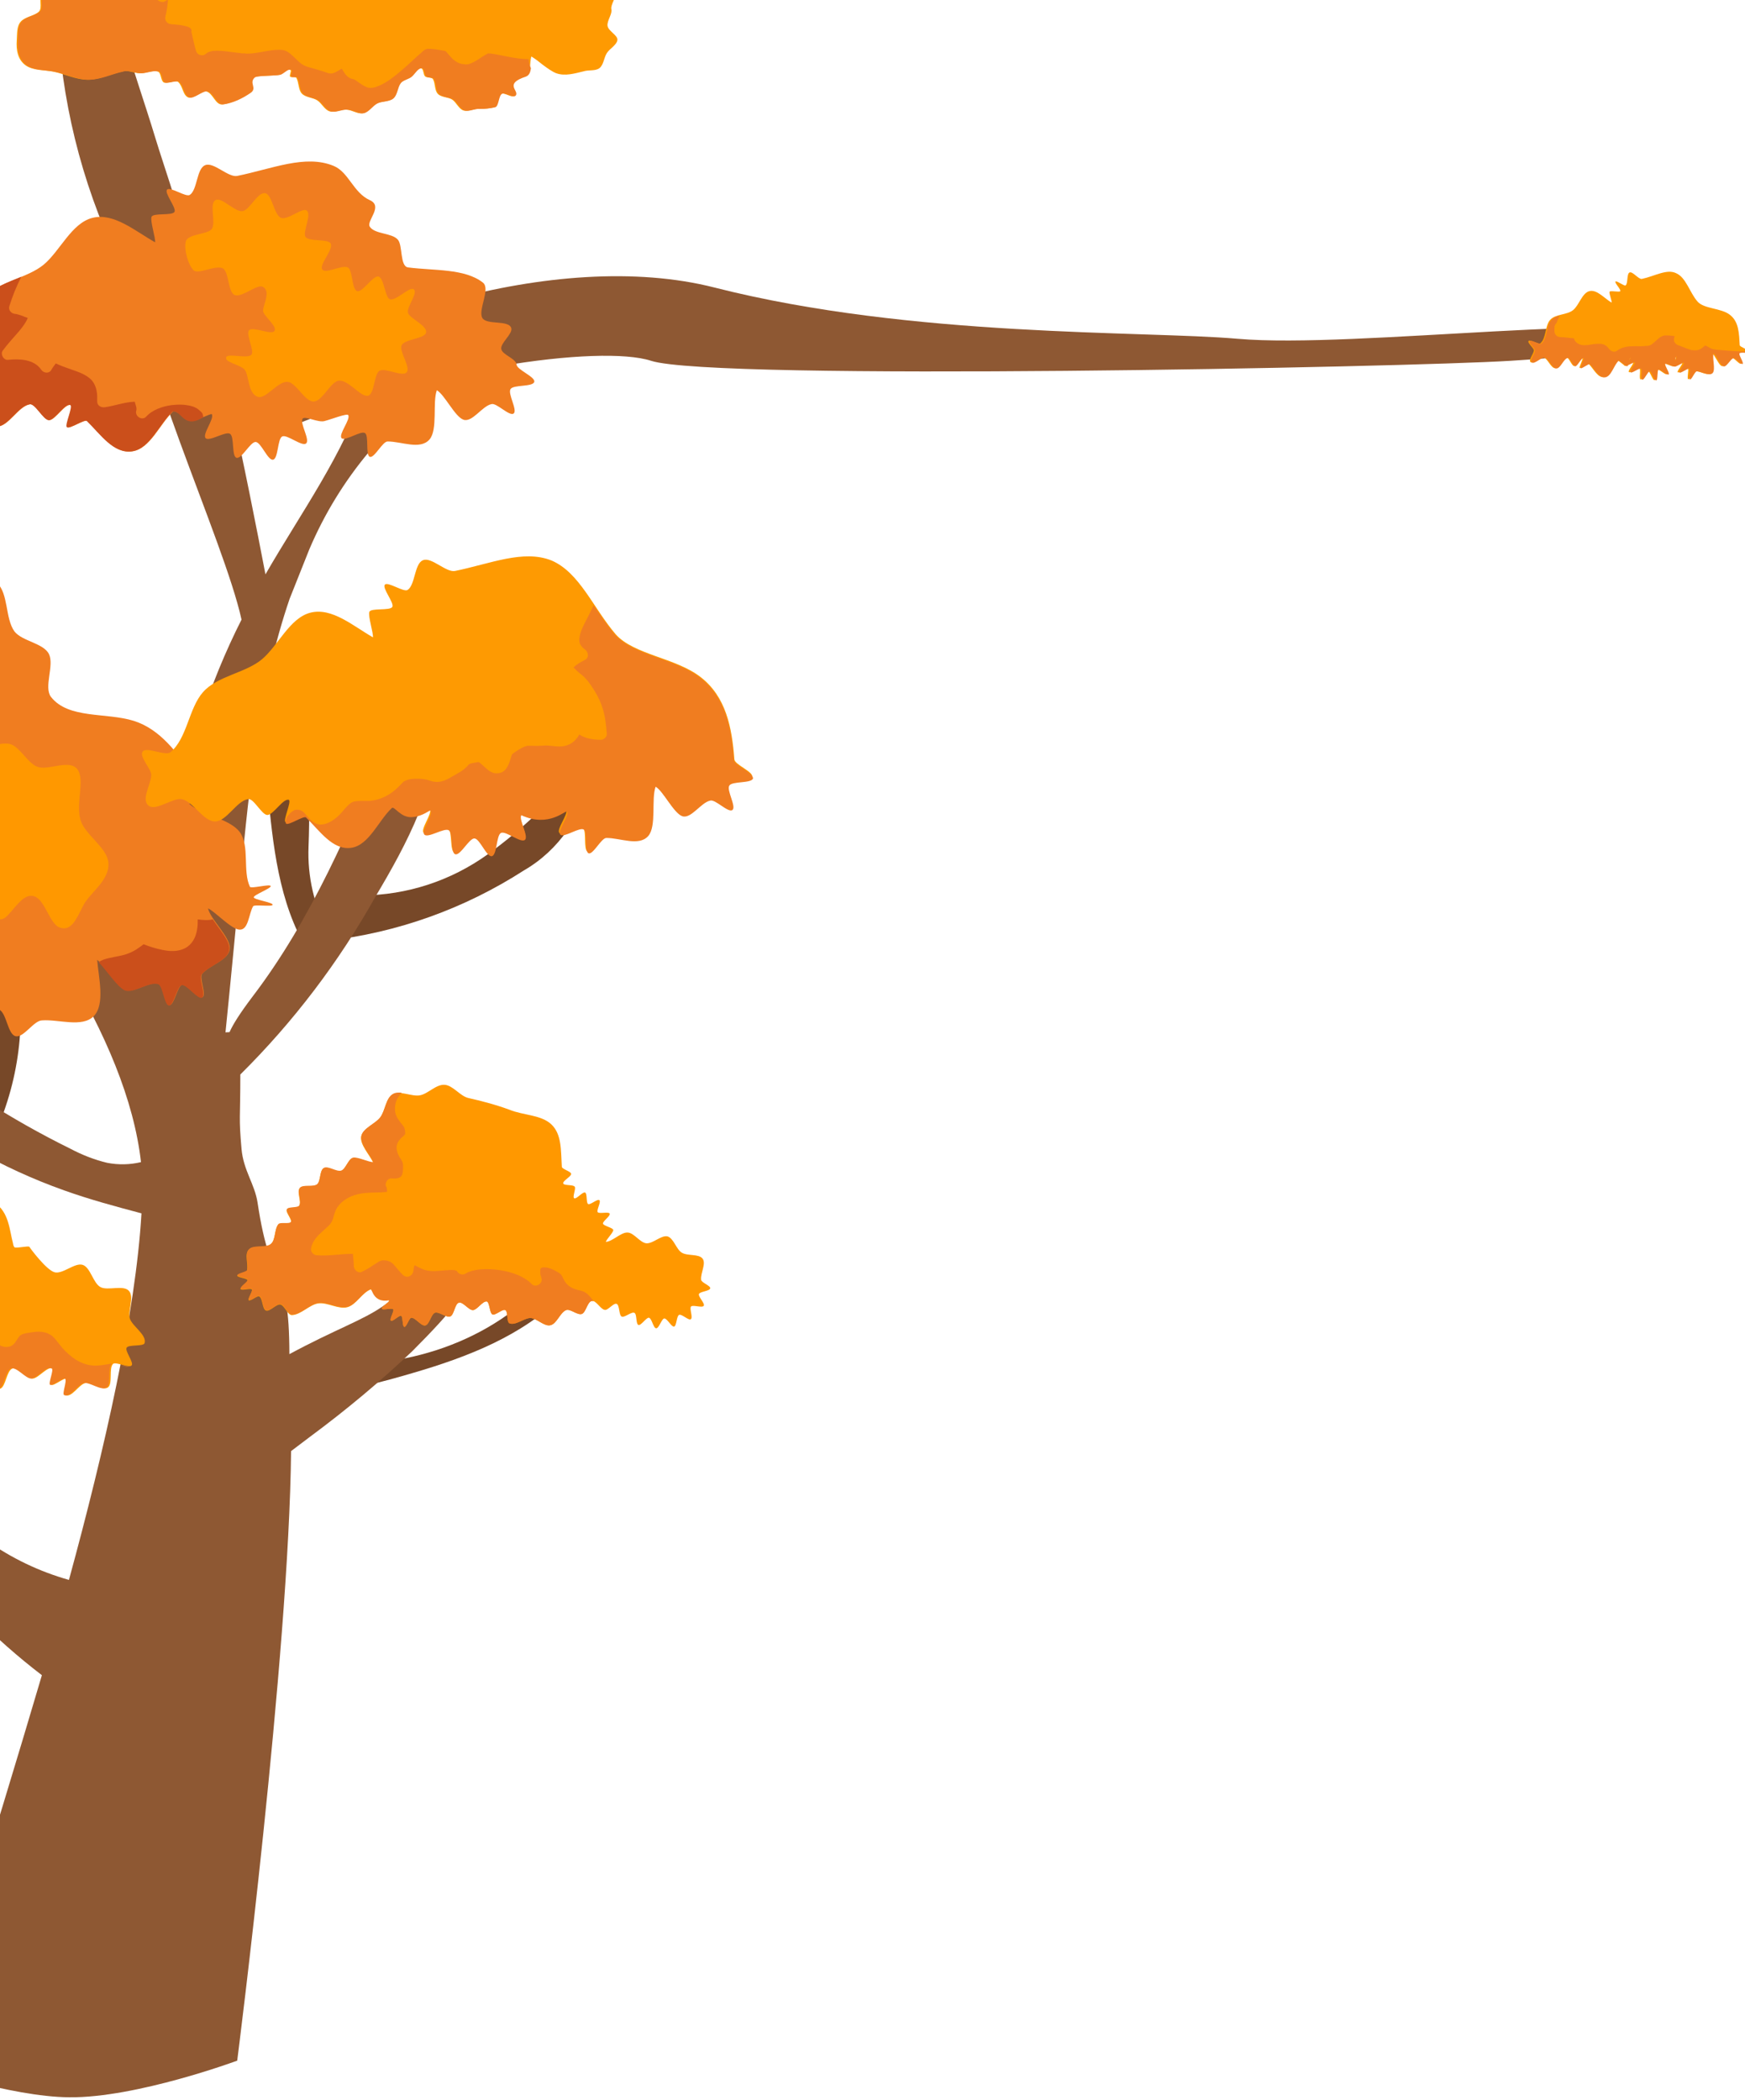 <?xml version="1.0" encoding="utf-8"?>
<!-- Generator: Adobe Illustrator 28.0.0, SVG Export Plug-In . SVG Version: 6.00 Build 0)  -->
<svg version="1.1" xmlns="http://www.w3.org/2000/svg" xmlns:xlink="http://www.w3.org/1999/xlink" x="0px" y="0px"
	 viewBox="0 0 729 877" style="enable-background:new 0 0 729 877;" xml:space="preserve">
<style type="text/css">
	.st0{fill:#774828;}
	.st1{fill:#8E5833;}
	.st2{fill:#F07D20;}
	.st3{fill:#FE9A02;}
	.st4{fill:#FF9800;}
	.st5{fill:#CB4F1B;}
</style>
<g id="Шар_1">
	<path class="st0" d="M128.5,397c-12.1-19.9-14.5-44.1-16.7-67.3c-1.5-9.3-1.1-18.9,1.2-28.1c0.2-1.2,0.8-2.3,1.7-3.1
		c0.9-0.8,2-1.4,3.2-1.6l11.7-3.3c-4.2,6.6-2.3,15.1-1.3,22.8c0.9,12.4,1.1,24.8,0.6,37.2c-0.5,12.5,2.3,24.8,8.3,35.8
		c-4.4,2.9-8.1,6.7-10.8,11.2c-2.7,4.5-4.4,9.6-4.9,14.8"/>
	<path class="st0" d="M151.1,374c18.9-0.1,37.3-6.1,52.7-17.2c15.2-11,28.7-24.1,40.4-38.7c-0.2,10-2.6,19.7-7.1,28.6
		c-4.8,6.9-11,12.7-18.3,16.9c-24.7,15.9-52.8,26-82,29.3"/>
	<path class="st0" d="M145.8,569.7c35.7,0,72.5-16.5,90.8-46.7c1.7,0.9,3,2.3,3.7,4c0.8,1.7,0.9,3.6,0.4,5.4
		c-1.1,3.6-3.3,6.7-6.1,9.1c-16.6,16.5-39.3,25.3-61.9,31.9c-13.1,3.9-26.3,7.1-39.7,9.6"/>
	<path class="st0" d="M-15.5,466.4c9-26.3,10.2-54.5,3.7-81.5c4.5,2,10.7-1.1,14.1,2.5c0.9,1.2,1.6,2.5,1.9,4
		c7,24.9,5.7,51.3-3.5,75.4c-1.4,3-2.3,6.2-2.6,9.5c0.5-0.9,0.9-1.8,1.5-2.6"/>
	<path class="st1" d="M78.1,101.5c-5.1-20.2-9-30.1-13.3-44.2c-4.3-14.2-9.4-28.5-13.4-43c16.1-3.5,31.8-8.6,46.9-15.1
		c11.2-4.6,21.6-10.8,31-18.3c9.6-8.7,18.2-18.6,25.5-29.3c12.6-15.7,23.3-32.8,31.9-50.9c1.9-3.7,2.8-7.8,2.8-12
		c-0.7-8.7-8.8-14.8-16.2-19.5c0.4,3.1-0.1,6.3-1.3,9.3c-6.2,20.3-15.1,39.6-26.4,57.6c-11.4,17.9-27,32.8-45.5,43.3
		C83.3-12.6,65.4-7.1,46.9-4.5c0-0.9-0.4-1.9-0.5-2.8c-5.9-33.9-0.6-68.5,4.9-102.5L34.5-78.6c-10,33.8-13,69.2-9,104.2
		c4,35,15.1,68.8,32.4,99.4C63.8,112.5,65.9,108,78.1,101.5z"/>
	<path class="st1" d="M105.4,416.4c24.8-32.5,40.8-70.6,56.6-108.2l21.3-6c-0.4,26-13.2,50.1-26.5,72.4
		c-15.2,27.2-34.2,52.2-56.4,74.2c0,19.3-0.7,17.3,0.5,31.1c0.8,9,5.5,14.6,6.7,22.4c5.8,38.8,13.2,24.1,13.3,63.3
		c38.2-20.6,44.8-14.7,62.5-53.5l26.8-34.4c-6.3,47.1-4.4,53.1-38,86.7c-13.3,12.6-27.4,24.4-42.8,35.8l-7.8,5.9
		c-0.8,84.9-22.5,254.6-22.5,254.6S57,876.3,28.9,876c-24.5-0.2-61.4-12.8-61.4-12.8s29.9-95.3,50-163.5
		c-20-15.3-37.7-33.3-52.7-53.6c-2.3-3.2-4.6-6.5-6.7-9.8c-7.7,1.9-15.8,1.1-23-2.1c-8.2-3.8-15.5-9.3-21.3-16.3
		c-15.1-17.2-23.8-39-24.6-61.8l1.4-13.1c1.8,13,5.2,25.8,10.3,37.9c7.4,17.6,19.7,35.2,38.1,41c3.6,1.2,7.3,1.6,11.1,1.1
		c-11.1-19.8-18.7-41.5-22.4-63.9l4.2-22.4c-0.1,17.5,6.7,34.4,13.6,50.5c3.9,10.2,9,19.8,15.3,28.7c9.5,10.9,20.8,20.2,33.4,27.4
		c10.5,7.5,22.2,13.1,34.6,16.6c14.9-54.5,27.9-111.7,30.3-153.1c-10.9-2.9-21.7-5.8-32.3-9.6c-26.2-9.3-50.5-23.2-71.7-41
		c-11.9-9.6-22.1-21.3-29.8-34.5c-3.9-6.9-10-28.4,3-15.1c9.8,9.9,20,19.3,30.8,28.1c21.7,17.6,45.3,32.8,70.3,45.1
		c4.9,2.6,10,4.6,15.4,5.9c4.7,0.9,9.5,0.8,14.1-0.3C47.2,382.1-107.1,241.2-211,149.6c-109.4-96.4-57.3-226.7-57.3-226.7h11.7
		c-3.3,86.2,7.1,134.2,26.3,168.3c24.3-13.4,45-32.6,60.2-55.8c19.6-30.1,29-65.6,37.8-100.5c3.4,0.4,7.4,1.2,8.6,4.4
		c0.4,1.5,0.4,3.1,0,4.6c-5.3,35.7-18.6,69.8-38.8,99.7c9.4-0.3,18.8-1.9,27.8-4.9c26.2-8.1,50.4-21.4,71.4-39.1
		c20.9-17.7,38.1-39.4,50.6-63.8c-11,51.9-53.1,94-102.7,112.8c-11.7,4.3-23.4,7.5-35.2,10.7c-8.5,2.9-17.5,4.1-26.5,3.6
		c-13.1,15.9-28.1,30-44.8,42.1c17.4,24.5,39.9,42.4,65.1,66.6C-103,223,12.9,330.6,70.4,412.7c-0.7-22.6,0.3-45.2,3-67.6
		c4.5-30.1,13.8-59.2,27.5-86.3C93.6,225.4,54.7,144.1,55.6,110l22.5-9c11.5,30.5,25.4,100.3,32.8,138.9
		c14.8-25.7,32.7-50.2,42-78.4l37.3-4.6c-27.2,17.6-48.4,42.9-61,72.6l-8.2,20.6c-12.8,37.5-16.7,77.2-20.5,116.5
		c-2.1,21.5-4.1,43.1-6.3,64.6c0.6,0,1.2-0.1,1.7-0.1C97.2,428.1,100.1,423.4,105.4,416.4z"/>
	<path class="st2" d="M-22.3,237.9c-9.7-5.5-19.6-15.8-30.7-15.2c-11.5,0.6-21.1,12.8-28.8,21.4c-6.8-4.9-14.2-16.3-22.1-18.6
		c-7.9-2.3-17.1,4.5-25.5,4.9c-8.2,0.8-19-3.4-25.6,1.5c-6.8,5-6.8,17.8-8.9,25.9c-3-3.1-7.4-12.1-11.1-14c-3.8-2-10.2,4.1-14.4,3.4
		c-2.2-0.1-4.7-7.8-6.8-7.3c-2.1,0.4-1.7,8.7-3.7,9.6c-2,0.9-8-4.7-9.7-3.4c-1.7,1.3,2.3,8.5,1,10.2c-2.8,3.4-11.8,2.8-13.8,6.6
		c-2,3.9,3.9,10.8,2.8,15c-0.3,1.2-8.1-0.4-8.7,0.7c-0.5,1.1,5.1,6.8,4.4,7.7c-1.7,1.2-7.4-4.6-9.4-4c-2,0.6-2.5,8.7-4.6,8.6
		c-5.6,0.8-13.3-4.8-18-2c-4.8,2.8-3.9,12.4-7.5,16.8c-3.5,4.4-13.1,5.7-14.7,11c-1.6,5.3,4.6,14.7,5.1,20.3
		c-9.6,4.9-24.8,5.7-32.5,13.3c-7.8,7.8-7.3,20.8-10.4,31.4c-0.5,2.3-8.7,2.2-9.5,4.4c-0.8,2.2,5.3,7.9,4.2,10
		c-1.6,2.2-10-0.8-11.9,1.2c-2,2.1,3,7.9,2.4,10.6c-1,4.7-4.6,11-0.6,13.8c3.6,2.5,11.2-3.1,15.4-2.3c13.4,2.3,26.9,10.4,40.1,8.5
		c13.3-1.9,24.3-13.5,36.6-19.4c-0.9,1.7-4.1,6.6-4.4,8.5c-0.3,1.9,7.6,3.8,7.9,5.7c0.3,1.9-6.4,6.4-5.4,8.1c1,1.7,8.2-2,9.7-0.7
		c3,2.4,2.7,11.2,6.4,12.4c3.6,1.2,8.7-6.1,12.5-6.2c4.6,0,10,7.4,14.5,6.5c4.5-0.9,6.5-9.9,10.7-11.7c4.2-1.8,12.1,3,15.8,0.4
		c3.8-2.6,2.1-11.6,5.3-14.9c6.3,12.7,15.2,2,15.6,2.9c1.9,3.4-2.1,11.3,0.7,13.9c2.8,2.7,10.5-1.6,14,0.1c3.5,1.7,5,10.4,8.8,10.9
		c3.8,0.5,7.5-7.4,11.4-8.1c7.7-1.5,17.9,2.8,24.4-1.5c6.5-4.2,8-16.5,12.5-23c0.9,3.4,1,12.4,2.9,15.3c2,2.9,10.1,0,12.9,2.1
		c2.9,2.1,2.6,10.7,5.9,11.7c3.4,1,7.7-6.5,11.3-6.7c3.5-0.2,8.8,6.6,12,5.2c3.2-1.4,1.8-9.9,4.4-12.4c2.6-2.4,11-0.6,12.6-3.8
		c1.6-3.1,2.5-1.1,3.4-1c2.6,2.3,10-2.1,13.1-0.5c3.1,1.6,3.5,10.3,6.8,11.1c3.4,0.8,7.6-6.6,11.1-6.6c6.9-0.5,16.6,3.1,21.5-1.7
		c5-5,2-16.5,1.5-23.6c3.1,2.6,7.9,10.4,11.4,12.4c3.5,2,10.4-3.7,14.3-2.4c1.9,0.6,2.5,8.8,4.5,8.9c2,0.1,3.3-8,5.3-8.5
		c2-0.5,6.8,6.2,8.5,5.2c1.8-1-1.6-8.4-0.1-9.8c3.2-3.8,11.4-5.7,11.5-10.7c0.1-4.7-8.1-12-9.1-16.6c3,1.4,9.7,8.7,13.1,8.9
		c3.8,0.3,3.9-6.5,5.7-9.7c0.3-1,8.1,0.3,8.2-0.7c0.1-1-7.8-2.1-7.9-3.1c-0.1-1,7.4-3.8,7.1-4.7c-0.3-1-8.2,1.2-8.7,0.3
		c-3.1-6.6,0-17-4.2-22.8c-4.3-5.8-15.9-7-21.2-11.9c2.7,0,11.3-4.1,11.4-6.9c0-2.3-7.9-2.6-9.2-4.4c-7.2-9.8-14-19.7-25.3-23.3
		c-11.5-3.6-27.3-0.7-34.6-10c-3.1-4.1,1.4-13-0.8-17.8c-2.2-4.7-11.3-5.4-14.5-9.6c-3.9-5.5-2.4-15.8-7.3-20.3
		C-6.4,239.1-16.5,241.4-22.3,237.9z"/>
	<path class="st3" d="M190,238.5c-3.8,0.6-9.8-6-13.3-4.5c-3.6,1.4-3.2,10.3-6.4,12.4c-1.6,1.1-8.3-3.6-9.5-2.2
		c-1.3,1.4,4,7.6,3.1,9.3c-1,1.7-9,0.3-9.6,2.1c-0.6,1.8,1.7,8.7,1.5,10.6c-8.1-4.6-17.1-12.6-26.1-10.3
		c-8.7,2.2-13.5,13.8-20.3,19.5c-7,5.8-18.6,6.9-24.6,13.7c-6,6.8-6.6,19.3-13.6,25.1c-2,1.7-9.8-2.3-11.5-0.4
		c-1.9,2.1,3.7,7.4,3.5,10.1c-0.3,4.1-4.4,10.3-1,12.7c3.1,2.2,10.1-3.5,13.7-2.8c4.8,0.9,9,9.3,13.9,9.3c4.9,0,8.9-8.4,13.7-9.3
		c2.3-0.8,5.8,6.6,8.2,6.6c2.5,0,6.7-7.2,9-6.3c1.1,0.8-2.4,8.2-1.5,9.2c1,1,7.6-3.6,8.4-2.5c5.6,5.4,11.1,13.8,18.9,12.6
		c7.4-1.1,11.4-11.5,16.9-16.6c1-1,6.8,4.5,8.1,3.8c1.5-0.7,3.5-7.8,4.8-6.9c0.4,0.4-4.8,6.4-4.4,6.9c0.3,0.5,7.4-3.2,7.7-2.7
		c1.1,2-4.1,8.4-2.6,10c1.5,1.6,8.3-3,10.2-1.8c1.9,1.2,0.6,9.4,2.7,10c2.1,0.7,5.8-6.7,8-6.6c2.3,0.1,5.1,7.9,7.3,7.4
		c2.2-0.5,1.8-8.7,3.8-9.7c2-1,8.3,4.4,10,2.9c1.7-1.5-2.7-8.4-1.5-10.3c1-1.4,8.1,2.1,9.4,0.9c1.4-1.3,1.4-8.8,3.2-8.3
		c0.9,0.4-2.3,7.6-1.6,8.3c0.7,0.7,7.6-3.3,8-2.4c1,1.8-4.2,8.1-2.8,9.6c1.4,1.5,8.1-3.3,9.8-2.1c1.7,1.1,0.1,9.2,2,9.9
		c1.9,0.7,5.4-6.6,7.5-6.4c5.8,0,13.5,3.6,17.4-0.8c3.6-4.1,1.2-15.5,3.1-20.6c3.3,1.9,7.5,11,11.1,12.3c3.7,1.3,7.8-5.7,11.7-6.5
		c2.1-0.7,7.6,5.3,9.3,3.9c1.7-1.4-2.6-8.3-1.3-10.2c1.2-1.9,9.3-0.8,9.9-3c0.5-2.1-7.2-5-7.4-7.2c-1-13.4-3.5-26.2-14.1-34.4
		c-10.4-8.1-27.9-9.3-35.5-17.9c-9.4-11-15.1-25.8-26.8-30.8C218.6,229.4,204.8,235.5,190,238.5z"/>
	<path class="st3" d="M5.4,519.2c-1.4-5.1-1.6-12.9-7.6-16.8c-5-3.2-13.6-0.7-19.3-3c-6.7-2.7-11.1-10.5-15.4-11.9
		c-10.7-3.5-21.8,0.3-31.3,0.1c-10.6-0.2-21.9-3.9-31.2,0.9c-8.3,4.3-12.4,15.3-19.9,24.2c-0.5,0.8-5.7-2.3-6.4-1.6
		c-0.7,0.7,2.5,5.9,1.7,6.5c-0.8,0.6-4.4-4.2-5.3-3.7c-0.9,0.2-0.6,6.1-1.5,6.2c-0.9,0.1-1.8-5.9-2.7-6c-0.9-0.1-2.3,5.8-3.2,5.6
		c-2.3-0.1-4.9-5.9-7.2-5.6c-2.3,0.4-2.9,6.8-5.1,7.6c-2.2,0.9-7.1-3.3-9-1.9c-1.9,1.3,0.2,7.4-1.4,9.1c-1.6,1.7-7.8,0.1-9,2.1
		c-1.2,2,3.4,6.5,2.6,8.7c-0.1,0.6-6-0.6-6.2,0c-0.2,0.6,4.9,3.7,4.6,4.3c-0.3,0.5-5.2-2.7-5.7-2.3c-0.5,0.3,2,5.7,1.5,5.9
		c-0.6,0.2-2.7-5.4-3.3-5.3c-0.6,0.1-0.6,6.1-1.2,6.1c-4.9,0.2-10-5.8-15-5.8c-5,0-9.9,5.9-14.8,6c-5,0.1-10.2-5.7-15.1-5.2
		c-5,0.3-8.8,7-13.5,8.4c-4.8,1.4-11.6-2.3-16,0.1c-4.3,2.4-5,10.1-8.7,13.4c-0.6,0.5-5.4-3.1-5.9-2.5c-0.4,0.6,4.2,4.3,3.9,5
		c-0.3,0.7-6.2-0.5-6.4,0.2c-0.2,1.5,5.7,1.9,6.4,3.1c0.6,1.2-3,6-1.9,6.9c1.1,0.9,5.7-3.1,6.9-2.4c9.6,5.6,18.1,14.4,29,16
		c10.7,1.6,21.9-4.4,33-5.2c10.9-0.8,22.7,3.4,33.4,1.5c5.8-1.4,10.7-8.4,16.7-9.2c5.9-0.8,12.4,4.6,18.4,4.3c6-0.3,12-6.3,18-6
		c2.9,0.3,5.1,6.6,8,7.1c2.9,0.5,6.7-4.9,9.6-4.4c2.9,0.5,4.9,6.9,7.8,7.3c3.2,0.3,6.9-5.4,10.1-5.2c3.2,0.2,6.2,6.3,9.5,6.3
		c3.2,0,6.5-6,9.7-6.2c5.9,0.2,12,6,17.9,5.5c5.9-0.5,10.8-7.3,16.6-8.5c5.8-1.2,13.1,3,18.7,1.1c2.2-0.9,2.6-7.6,5-8.4
		c2.4-0.8,6.1,4.3,8.5,4.2c2.5-0.2,6.2-5.4,8.5-4.2c1,0.5-1.5,6.1-0.7,6.8c0.8,0.7,5.5-3.2,6.3-2.5c0.9,0.7-1.4,6.4-0.4,6.8
		c2.5,1.2,5.6-4.4,8.2-5c2.4-0.6,7.3,3.4,9.5,1.8c2.1-1.5,0.3-8,2.1-9.8c1.2-1.1,6.7,1.9,7.8,0.6c1-1.2-2.9-6-2.1-7.4
		c0.8-1.4,7-0.4,7.5-1.9c1-3.4-4.9-6.9-6.1-10.1c-1.1-3.2,2-9.2-0.5-11.8c-2.4-2.5-8.8,0.1-11.8-1.5c-3.1-1.6-4.2-8.3-7.5-9.3
		c-3.3-1-8.3,4-11.7,3.1c-3.4-0.9-10.2-10-10.5-10.6c-0.3-0.6-6.1,0.8-6.3,0.1C5.7,520.6,5.5,519.9,5.4,519.2z"/>
	<path class="st4" d="M195.6,458.6c-3.4-0.8-6.4-5.3-9.9-5.5c-3.6-0.2-6.9,3.8-10.3,4.4c-3.5,0.6-8.1-2.1-11.3-0.4
		c-3,1.6-3.2,7-5.3,9.7c-2.1,2.8-7.2,4.5-7.9,7.8c-0.7,3.4,3.5,7.7,5,11c-2.1,0-6.4-2.2-8.4-1.9c-2,0.3-3.1,4.7-5,5.4
		c-1.9,0.7-5.5-2.1-7.3-1.1c-1.8,1-1.2,5.5-2.8,6.8c-1.6,1.3-5.9,0-7.2,1.5c-1.3,1.6,0.8,5.5-0.2,7.3c-0.5,1.2-4.6,0.5-5.2,1.6
		c-0.6,1.1,2.3,4.2,1.7,5.3c-0.6,1.1-4.6,0-5.3,1c-1.7,2.1-1,6.6-3.2,8.3c-2.2,1.7-7.1,0.2-9,2.1c-2,1.9-0.2,5.9-0.8,8.7
		c-0.1,0.8-4.1,1.4-4.1,2.2c0,0.8,4.1,1.1,4.3,1.9c0.2,0.8-3.3,2.9-2.9,3.7c0.4,0.8,4.2-0.5,4.7,0.2c0.5,0.7-1.9,4-1.3,4.5
		c0.6,0.6,3.7-2.1,4.4-1.6c1.5,0.9,1.2,5.2,2.8,5.9c1.6,0.6,4.3-2.8,6-2.5c1.7,0.3,3.1,4.4,4.8,4.4c3.8-0.1,7.4-4.4,11.1-4.9
		c3.8-0.5,8.4,2.6,12.1,1.6c3.7-1,6.1-6,9.7-7.4c0.5-0.2,2.1,3.5,2.7,3.4c0.6-0.1,1.2-4.1,1.7-4c0.5,0.1-1.1,3.3-0.8,3.8
		c0.1,0.3,3.9-1,4-0.7c0.1,0.3-3.8,1.2-3.8,1.5c0,0.3,4,0.3,4,0.5c0.2,0.9-3.4,2.7-3.1,3.5c0.4,0.8,4.2-0.5,4.8,0.3
		c0.5,0.7-1.7,4.1-1,4.7c0.7,0.6,3.5-2.4,4.3-2c0.8,0.4,0.4,4.4,1.3,4.6c0.9,0.2,2-3.7,2.9-3.8c1.8-0.1,4.1,3.6,5.9,3.2
		c1.7-0.4,2.4-4.7,4-5.3c1.7-0.6,4.9,2.3,6.5,1.5c1.6-0.9,1.8-5.2,3.5-5.7c1.7-0.5,4.1,3.2,5.9,3.1c1.8-0.1,4-3.9,5.8-3.6
		c1.2,0.5,1.1,4.8,2.3,5.4c1.2,0.6,4.2-2.4,5.4-1.8c1.2,0.6,0.5,4.9,1.7,5.5c2.5,1.1,6.1-2.2,8.8-2.2c2.7,0.1,5.8,3.7,8.4,3
		c2.6-0.6,4-5.3,6.5-6.3c1.7-0.7,4.8,2.3,6.6,1.6c1.7-0.7,2.3-5.1,4.1-5.4c1.8-0.4,3.6,3.4,5.4,3.7c1.3,0.4,3.7-3,5-2.5
		c1.3,0.5,0.9,4.7,2.1,5.3c1.2,0.6,4.3-2.3,5.4-1.5c1,0.5,0.5,4.6,1.6,5c1.1,0.4,3.3-3.2,4.4-3c1.2,0.2,1.8,4.3,3,4.4
		c1.2,0.1,2.3-4,3.4-4.1c1.2-0.1,3,3.6,4.1,3.4c1.1-0.3,1-4.4,2.1-4.9c1.1-0.5,4,2.5,4.9,1.8c1-0.7-0.7-4.5,0.1-5.3
		c0.8-0.8,4.7,0.7,5.3-0.3c0.6-1-2.4-3.8-2-4.9c0.4-1.1,4.5-1.2,4.7-2.4c0.2-1.1-3.8-2.4-3.8-3.6c-0.3-2.8,2.2-6.7,0.6-8.8
		c-1.6-2.1-6.3-1-8.7-2.5c-2.3-1.4-3.4-6.1-6-6.8c-2.7-0.5-6,3.1-8.8,2.9c-2.7-0.3-5.2-4.5-7.9-4.5c-2.7-0.1-6.3,3.8-9,3.9
		c0.2-1,3.1-3.9,3.1-4.9c0-1-4-1.7-4.3-2.7c-0.2-1,3.2-3.2,2.8-4.2c-0.4-0.9-4.4,0.2-5-0.6c-0.6-0.8,1.5-4.3,0.7-5
		c-0.8-0.7-3.8,2.1-4.7,1.6c-0.9-0.4-0.3-4.5-1.3-4.8c-1-0.4-3.6,2.9-4.5,2.4c-0.9-0.5,0.8-4,0.2-4.8c-0.5-1-4.5-0.4-4.8-1.4
		c-0.3-1.1,3.4-2.9,3.3-4c-0.1-1.1-4.1-2-3.9-3.1c-0.4-6.6,0-13.4-4.3-17.5c-4.2-4.1-11.8-3.8-17.6-6.2
		C206.8,461.3,200.9,459.8,195.6,458.6z"/>
	<path class="st1" d="M298.5,120.1c-66-16.8-159.8,13.6-210.5,52.5l26.6,8.6c61.9-27.7,136.5-37.3,157.4-30.5
		c26.2,8.5,315.8,2.7,359,0c42.9-2.7,39.9-5.1,75.5-9.2c-16.1-12.5-140.5,4.3-189.5,0C477.9,138.1,381,141.1,298.5,120.1z"/>
	<path class="st3" d="M142-69.5c-3.8,0.6-13.7-2.2-17.3-0.7c-3.6,1.4-6,5-9.2,7.2c-1.6,1.1-4.3,0.9-5.6,2.3
		c-1.3,1.4-0.8,4.1-1.8,5.8c-1,1.7-3.5,2.7-4.1,4.5c-0.6,1.8-0.3,5-0.4,6.9c-1.2-0.7-0.7-2.4-1.9-3c-1.3-0.6-4.3,0-5.6-0.4
		c-1.7-0.6-5.2,4.1-7,3.7c-1.7-0.3-2-7.7-3.7-7.8c-1.3-0.1-2.3,2-3.6,2.1c-1.5,0.1-3,0.4-4.5,0.8c-2.2,0.6-3.6-2.2-5.5-1
		c-1,0.7-2,3.7-5.9,4.3c-1.6,0.3,0.8,2.7,0.1,3.3C65-40.7,62.6-43.2,61-43c-1.6,0.2-2.4,3.1-3.4,3.8c-1.7,1.2,1.4,9.3-0.5,10
		c-2.5,0.9-9.2-5.4-11.5-4.3c-2.1,0.9-2.5,4.5-4.2,5.6c-4.3,2.8-2.4,7-2.6,12.5c-0.1,2.3-8.5,2.6-9.7,4.6C28-9.3,29.7-6.4,28.4-5
		C26.6-3.2,20-4.6,17.9-3c-2.2,1.7,0.2,6.4-1.8,8c-2,1.7-5.6,2-7.4,4C6.9,11,7.2,14.1,7,16.8c-0.3,4.1,0.4,8.1,3.7,10.5
		c3.1,2.2,7.8,1.9,11.4,2.6c4.8,0.9,9.5,3.4,14.5,3.4s9.6-2.4,14.4-3.4c2.3-0.8,5,0.7,7.5,0.7c2.5,0,5.4-1.5,7.7-0.6
		c1.1,0.8,1,3.4,2,4.3c1,1,5.4-1.1,6.3,0c1.9,1.8,1.8,5.1,3.9,6.3c1.9,1.1,5.8-2.9,7.8-2.4c2.8,0.7,3.8,5.8,6.7,5.4
		c4-0.6,7.8-2.4,11.3-4.8c2.9-2-0.8-4.1,1.7-6.4c1-1,9.8-0.6,11.1-1.3c1.5-0.7,3.1-2.7,4.4-1.8c0.4,0.4-0.6,2.2-0.2,2.7
		c0.3,0.5,2.3-0.1,2.6,0.5c1.1,2,0.8,5,2.3,6.6c1.5,1.6,4.5,1.6,6.4,2.8c1.9,1.2,3.1,4,5.2,4.6c2.1,0.7,4.7-0.9,7-0.7
		c2.3,0.1,4.7,1.9,6.8,1.5c2.2-0.5,3.7-3.1,5.7-4.1c2-1,5-0.6,6.7-2.1c1.7-1.5,1.7-4.5,3-6.3c1-1.4,3.6-1.7,4.8-2.9
		c1.4-1.3,2.6-3.8,4.4-3.3c0.9,0.4,0.7,2.6,1.5,3.3c0.7,0.7,2.9,0.3,3.3,1.2c1,1.8,0.6,4.6,2,6.1c1.4,1.5,4.3,1.3,6,2.4
		c1.7,1.1,2.7,3.8,4.6,4.5c1.9,0.7,4.3-0.8,6.4-0.6c2.2,0,4.4-0.2,6.5-0.7c1.5-0.4,1.4-4.8,2.8-5.6c1.6-0.8,5,2.2,5.9,0.5
		c1-2.1-5-4.7,4.1-7.7c2.9-0.9,1.9-5.8,2.8-8.4c1.5,0.9,3.2,2.2,4.8,3.5c1.9,1.4,3.8,2.8,5.6,3.5c3.7,1.3,7.6,0.1,11.4-0.8
		c2.1-0.7,5,0,6.7-1.4c1.7-1.4,1.8-4.3,3-6.2c1.2-1.9,3.9-3.2,4.4-5.3c0.5-2.1-3.9-3.9-4.1-6.2c-0.2-2.2,2.1-4.9,1.6-6.9
		c-0.4-1.8,2.3-5.2,1.6-6.9c-1-2.4-5.5-3-6.9-5.2c-1.2-1.9-8-0.2-9.5-2c-1.5-1.7,2.3-6.7,0.6-8.3c-1.2-1.1-2.5-2.1-3.8-3.2
		c-1.7-1.3-5.4,0.1-7.3-1c-1.6-0.9-4.7-5.2-6.3-6c-2-0.9-7,4.8-9,3.9c-1.8-0.8-0.1-7-1.9-7.8c-2.1-1,1.5-5.1-0.3-6.3
		c-2-1.3-6.5,0-8-1.7c-1.5-1.7-1.5-6.8-2.9-8.5c-1.5-1.7-7.8-0.8-9.3-2.4c-1.5-1.6,0.7-6.4-1.8-8.5c-1-0.8-4.2-1.6-4.2-1.6
		c-0.9-0.7-0.4-2.2-1-2.7c-2.3-1.9-4.1,2.2-6.6,0.7c-1.8-1.1-2.6-7.2-4.6-8c-2.5-1.1-6.3,1.7-6-1c1-8.1-4.2-3.3-7.6-1.1
		c-2,1.2-6.2,5.9-8.7,6c-2.5,0.1-3.5-5.9-6.1-5.6C142.8-72.7,145.3-70.2,142-69.5z"/>
	<path class="st3" d="M685.9,116.5c-1.4,0.2-3.8-3.2-5.1-2.7c-1.3,0.5-0.6,4.7-1.7,5.4c-0.6,0.4-3.7-2.1-4.2-1.6
		c-0.5,0.5,2.4,3.4,2,4c-0.3,0.6-4.3-0.4-4.5,0.3c-0.2,0.7,1,3.8,0.9,4.5c-2.9-1.6-6.1-5.6-9.3-4.8c-3.1,0.8-4.3,5.9-6.8,7.9
		c-2.5,2.1-7.4,1.6-9.6,4.1c-2.2,2.4-1.6,7.7-4.1,9.8c-0.7,0.6-4.3-1.7-4.9-1c-0.7,0.7,2.3,3.1,2.2,4c-0.1,1.4-2.5,4.1-1.3,4.9
		c1.1,0.8,4-2.3,5.3-2c1.7,0.3,3.1,4.5,4.9,4.5s3-4.1,4.8-4.4c0.8-0.3,2.2,3.5,3.1,3.5c0.9,0,2.6-3.7,3.5-3.4
		c0.4,0.3-1.5,3.8-1.2,4.2c0.4,0.3,3.5-2.1,3.8-1.7c2,1.9,3.7,5.9,6.4,5.5c2.6-0.4,3.6-5.1,5.6-6.9c0.4-0.3,3.1,2.5,3.5,2.3
		c0.5-0.3,1.3-3.7,1.8-3.4c0.2,0.1-2.5,3.1-2.4,3.3c0.1,0.2,3.6-1.8,3.7-1.6c0.4,0.7-2.4,3.6-1.8,4.2c0.5,0.6,3.7-2,4.4-1.5
		c0.7,0.4-0.3,4.4,0.5,4.6c0.8,0.2,2.3-3.5,3.1-3.5c0.8,0,1.9,3.9,2.7,3.8c0.8-0.2,0.3-4.2,1-4.5c0.7-0.4,3.6,2.5,4.2,2
		c0.6-0.5-1.8-3.8-1.4-4.4c0.3-0.5,3.8,1.5,4.2,1.1c0.5-0.5,0.3-4.1,0.9-3.9c0.3,0.1-1.4,3.7-1.1,3.9c0.3,0.2,3.6-1.9,3.8-1.6
		c0.4,0.6-2.4,3.6-1.9,4.1c0.5,0.5,3.6-2,4.2-1.6c0.6,0.4-0.5,4.3,0.2,4.5c0.7,0.2,2.1-3.5,2.9-3.4c2.1,0,5.2,2.2,6.6,0.7
		c1.3-1.5-0.3-6.4,0.4-8.2c1.2,0.7,2.8,5,4.1,5.4c1.3,0.5,2.9-3.1,4.2-3.4c0.8-0.3,3.2,2.9,3.8,2.4c0.6-0.5-1.7-3.7-1.3-4.4
		c0.4-0.7,4.4,0.2,4.6-0.6c0.2-0.8-3.7-1.9-3.8-2.7c-0.3-4.8-0.3-9.8-4.1-12.7c-3.7-2.9-10.7-2.4-13.5-5.5c-3.4-3.9-4.8-10.1-9-11.9
		C696.3,112.2,691.2,115.4,685.9,116.5z"/>
	<path class="st2" d="M99,73.5c-3.8,0.6-9.8-6-13.3-4.5c-3.6,1.4-3.2,10.3-6.4,12.4c-1.6,1.1-8.3-3.6-9.5-2.2
		c-1.3,1.4,4,7.6,3.1,9.3c-1,1.7-9,0.3-9.6,2.1c-0.6,1.8,1.7,8.7,1.5,10.6C56.7,96.7,47.6,88.7,38.6,91
		c-8.7,2.2-13.5,13.8-20.3,19.5c-7,5.8-18.6,6.9-24.6,13.7c-6,6.8-6.6,19.3-13.6,25.1c-2,1.7-9.8-2.3-11.5-0.4
		c-1.9,2.1,3.7,7.4,3.5,10.1c-0.3,4.1-4.4,10.3-1,12.7c3.1,2.2,10.1-3.5,13.7-2.8c4.8,0.9,9,9.3,13.9,9.3c4.9,0,8.9-8.4,13.7-9.3
		c2.3-0.8,5.8,6.6,8.2,6.6c2.5,0,6.7-7.2,9-6.3c1.1,0.8-2.4,8.2-1.5,9.2c1,1,7.6-3.6,8.4-2.5c5.6,5.4,11.1,13.8,18.9,12.6
		c7.4-1.1,11.4-11.5,16.9-16.6c1-1,6.8,4.5,8.1,3.8c1.5-0.7,0-0.5,0.4,0s7.4-3.2,7.7-2.7c1.1,2-4.1,8.4-2.6,10
		c1.5,1.6,8.3-3,10.2-1.8c1.9,1.2,0.6,9.4,2.7,10c2.1,0.7,5.8-6.7,8-6.6c2.3,0.1,5.1,7.9,7.3,7.4c2.2-0.5,1.8-8.7,3.8-9.7
		c2-1,8.3,4.4,10,2.9c1.7-1.5-2.7-8.4-1.5-10.3c1-1.4,6.7,1.9,9.4,0.9c2.4-0.6,9.3-3.3,9.7-2.4c1,1.8-4.2,8.1-2.8,9.6
		c1.4,1.5,8.1-3.3,9.8-2.1c1.7,1.1,0.1,9.2,2,9.9c1.9,0.7,5.4-6.6,7.5-6.4c5.8,0,13.5,3.6,17.4-0.8c3.6-4.1,1.2-15.5,3.1-20.6
		c3.3,1.9,7.5,11,11.1,12.3c3.7,1.3,7.8-5.7,11.7-6.5c2.1-0.7,7.6,5.3,9.3,3.9c1.7-1.4-2.6-8.3-1.3-10.2c1.2-1.9,9.3-0.8,9.9-3
		c0.5-2.1-7.2-5-7.4-7.2c-0.2-2.6-6.1-4.1-6.4-6.6s4.8-6.2,4.2-8.6c-0.9-3.6-10.3-1.2-12.1-4.3c-1.9-3.4,3.6-12.2,0.2-14.8
		c-7.6-5.9-20.3-4.9-31.2-6.3c-3.5-0.4-2.2-9.3-4.3-11.6c-2.5-2.9-9.6-2.2-11.7-5.4c-1.6-2.4,5.8-8.5,0-11.1
		c-6.9-3.1-8.8-11.7-15.1-14.3C127.6,64.4,113.8,70.5,99,73.5z"/>
	<path class="st5" d="M-188.8,430.7c-0.9-0.5-1.8-0.9-2.8-1.3c-0.1,0-0.2-0.1-0.3-0.1c-0.2-0.1-0.4-0.2-0.6-0.2
		c-0.7-0.2-1.5-0.3-2.2-0.3c-3.5,0-6.8,1.3-10.3,0.7c-1.8-0.3-3.6-1.3-4.9-2.6c-1-1.1-1.3-2.5-1.1-4c0.2-1.4,0.5-2.7,0.8-4.1
		c0-0.1,0-0.1,0-0.1c0,0,0-0.1,0-0.1c0-0.1,0-0.2,0-0.3c0,0,0,0,0,0c-0.1-0.1-0.2-0.2-0.3-0.2c-0.1-0.1-0.2-0.1-0.3-0.2
		c-0.2-0.2-0.5-0.3-0.7-0.5c-0.5-0.4-1-0.7-1.5-1.1c-0.5-0.4-1-0.7-1.6-1.1c-0.5-0.2-0.9-0.4-1.3-0.7c-1.3-1-2.6-2.1-3.8-3.2
		c-0.5-0.5-0.9-0.9-1.4-1.4c-0.2-0.3-0.5-0.6-0.7-0.9c-0.1-0.2-0.2-0.5-0.3-0.7c-0.1-0.1,0.3,0.7,0.1,0.2c-0.6-1.1-0.4-2.4-0.2-3.6
		c0.1-0.3,0.2-1,0.2-1.1c0-0.1,0-0.1,0-0.2c-1.4-0.8-3.2-0.8-4.7-0.8c-2.3,0-4.6,0.1-6.9-0.4c-4.2-0.8-7.3-4-8.5-8
		c-1.2-3.7-1.3-7.6-3.6-10.9c-1.7-2.4-4.5-4.4-6.3-7c-0.7-1-1.2-2-1.4-3.1c-1.3,0.2-2.7,0.6-4,1c-6.5,2-12.7,5-19.7,4.2
		c-1.5-0.2-2.4-1-2.5-2.5c-0.4-3.8,0.7-7.6,1.9-11.2c0.9-2.6,2.5-5.9,1.9-8.7c-0.4-1.6-0.7-3.2-0.3-4.8c0.3-1.5,0.9-3.1,1.7-4.5
		c1.1-2.2,2.6-4,4.2-5.9c-3.4-1.1-7.3-0.9-10.9-0.8c-8.7,2.6-18.6,4.5-24.3,10.2c-7.8,7.8-7.3,20.8-10.4,31.4
		c-0.5,2.3-8.7,2.2-9.5,4.4c-0.8,2.2,5.3,7.9,4.2,10c-1.6,2.2-10-0.8-11.9,1.2c-2,2.1,3,7.9,2.4,10.6c-1,4.7-4.6,11-0.6,13.8
		c3.6,2.5,11.2-3.1,15.4-2.3c13.4,2.3,26.9,10.4,40.1,8.5c13.3-1.9,24.3-13.5,36.6-19.4c-0.9,1.7-4.1,6.6-4.4,8.5
		c-0.3,1.9,7.6,3.8,7.9,5.7c0.3,1.9-6.4,6.4-5.4,8.1c1,1.7,8.2-2,9.7-0.7c3,2.4,2.7,11.2,6.4,12.4c3.6,1.2,8.7-6.1,12.5-6.2
		c4.6,0,10,7.4,14.5,6.5c4.3-0.9,6.4-9.4,10.4-11.5C-188.1,431.1-188.4,430.9-188.8,430.7z"/>
	<path class="st5" d="M88.9,384c-1.9,0.5-4.2,0.3-6.3,0c0,1.5,0,2.9-0.3,4.4c-0.5,3.2-2.1,6.2-5.1,7.7c-3,1.5-6.4,1.3-9.6,0.6
		c-2.5-0.5-5.1-1.3-7.6-2.3c-2,1.5-3.9,2.9-6.3,3.8c-2.5,1-5.2,1.3-7.8,1.9c-1.9,0.4-3.3,0.8-4.7,1.8c3.1,3.1,7.4,9.8,10.6,11.6
		c3.5,2,10.4-3.7,14.3-2.4c1.9,0.6,2.5,8.8,4.5,8.9s3.3-8,5.3-8.5c2-0.5,6.8,6.2,8.5,5.2c1.8-1-1.6-8.4-0.1-9.8
		c3.2-3.8,11.4-5.7,11.5-10.7C95.9,392.8,91.6,388.1,88.9,384z"/>
	<path class="st5" d="M-78.6,408.8c-0.6-0.7-1.4-1.2-2.2-1.6c-2.5,3.2-5.3,6.1-8.7,8.5c-1.9,1.3-3.8,2.3-6.1,2.8
		c-2.3,0.5-4.6,0.7-6.8,1.4c-1.7,0.5-2.3,1.7-3,3.3c-0.9,1.9-2.1,3.5-4,4.4c-3.9,1.8-7.8-0.7-11.8-0.6c-4.1,0.1-5.8,5.3-9.7,6.6
		c-1.2,0.4-2.5,0.6-3.8,0.8c2.7,2.7,4.3,9.6,7.6,10.1c3.8,0.5,7.5-7.4,11.4-8.1c7.7-1.5,17.9,2.8,24.4-1.5c5.9-3.8,7.7-14.3,11.3-21
		C-80.4,412.1-79.7,410.4-78.6,408.8z"/>
	<path class="st5" d="M-18.7,421.3c-1.5-0.6-3-1.4-4.5-2.1c-0.8-0.4-1.6-0.8-2.5-1.2c-0.4-0.2-0.9-0.4-1.3-0.6
		c-0.2-0.1-0.4-0.2-0.7-0.3c-0.1,0-0.1-0.1-0.2-0.1c0,0-0.1,0-0.1-0.1c-1.8-0.7-3.6-1.4-5.4-1.8c-0.5-0.1-1-0.2-1.5-0.3
		c0,0-0.3,0-0.4-0.1c-0.2,0-0.3,0-0.5,0c-0.7-0.1-1.4,0-2.1,0c-0.1,0-0.4,0.1-0.5,0.1c-0.2,0-0.4,0.1-0.6,0.2
		c-0.1,0-0.2,0.1-0.3,0.1c-0.1,0-0.2,0.1-0.2,0.1c-0.1,0.1-0.6,0.4-0.7,0.4c-0.3,0.2-0.5,0.5-0.7,0.7c0,0,0,0,0,0
		c-0.1,0.1-0.2,0.2-0.2,0.3c-0.1,0.2-0.2,0.3-0.3,0.5c-0.1,0.1-0.1,0.3-0.2,0.4c0,0.1-0.2,0.4-0.2,0.5c-0.4,1-0.6,2.1-0.7,3.1
		c-0.2,1.7-2.1,3.3-3.8,2.2c-0.2-0.1-0.4-0.2-0.5-0.3c-0.1,0-0.2-0.1-0.3-0.1c-0.6-0.2-1.2-0.3-1.8-0.4c-0.3-0.1-0.6-0.1-1-0.2
		c-0.1,0-0.8-0.1-0.9-0.1c-0.8-0.1-1.5-0.2-2.3-0.3c-6.7-0.7-13.7-0.6-20.3-2.4c-1.7-0.5-3.6-1.2-5-2.4c0.4,3.8,0.9,8.3,2.2,10.2
		c2,2.9,10.1,0,12.9,2.1c2.9,2.1,2.6,10.7,5.9,11.7c3.4,1,7.7-6.5,11.3-6.7s8.8,6.6,12,5.2c3.2-1.4,1.8-9.9,4.4-12.4
		c2.6-2.4,11-0.6,12.6-3.8c0.2-0.3,0.3-0.8,0.3-1.2C-17.3,421.9-18,421.6-18.7,421.3z"/>
	<path class="st2" d="M-123.1,511.7c-1.1-0.4-2.1-0.8-2.4-0.5c-0.4,0.4,0.4,2,1,3.6C-124,513.8-123.6,512.7-123.1,511.7z"/>
	<path class="st2" d="M50.3,570.2c1.3,0.3,2.7,0.8,3.7,0.8C52.8,570.7,51.6,570.4,50.3,570.2z"/>
	<path class="st2" d="M40.3,570.4c-3.2,0.1-6.1-0.9-8.8-2.6c-2-1.3-3.7-2.9-5.3-4.6c-1.1-1.3-2.2-2.8-3.3-4.1
		c-0.3-0.3-0.6-0.6-0.9-0.9c-0.2-0.2-0.3-0.3-0.5-0.4c0,0-0.2-0.1-0.3-0.2c-0.1-0.1-0.3-0.2-0.4-0.2c-0.2-0.1-0.3-0.2-0.5-0.3
		c-0.1-0.1-0.3-0.1-0.4-0.2c-0.1,0-0.2-0.1-0.3-0.1c-2.1-0.7-3.9-0.7-6.4-0.3c-1.4,0.2-3.2,0.4-4.3,1c-0.7,0.4-1.2,1.1-1.7,1.9
		c-0.6,0.9-1.2,2-2.2,2.6c-0.3,0.2-0.6,0.3-0.9,0.4c-0.2,0.1-1.2,0.2-0.5,0.1c-0.8,0.1-1.6,0.2-2.4-0.1c-1.3-0.3-2.3-1.2-3.3-2.1
		c-0.4-0.4-0.8-0.9-1.3-1.3c0,0-0.2-0.2-0.3-0.3c0,0,0,0-0.1,0c0,0-0.1,0-0.1,0c-0.3,0.1-0.6,0.2-1,0.3c-0.7,0.2-1.4,0.5-2.2,0.7
		c-1.5,0.5-2.9,1.2-4.4,1.8c-3,1.3-6.1,2.6-9.3,3.4c-2.4,0.6-6.1,1.4-8.4-0.1c-1.1-0.7-1.7-1.9-2.1-3.1c-0.1-0.5-0.3-0.9-0.4-1.4
		c-0.1-0.2-0.1-0.5-0.2-0.7c0,0,0,0,0,0c-0.2,0.1-0.5,0.1-0.6,0.1c-1.5,0.5-2.9,1.2-4.6,1.2c-2.9,0.1-5.4,1.3-8.2,2
		c-2.1,0.6-4.2,0.6-6.2,0.1c-1,1.7-2.4,3.2-2.9,5.2c-0.5,1.8-2.9,2.5-4.2,1.1c-3.5-3.8-8.5-6.4-13.4-8.3c-5.1-2-10.5-3.4-15.9-3.7
		c-4.3-0.2-9.7,0-12.9,3.3c-0.1,0.1-0.2,0.2-0.3,0.4c0,0,0,0,0,0c-0.1,0.2-0.2,0.3-0.4,0.5c-0.2,0.3-0.4,0.7-0.7,1
		c-0.7,0.9-1.4,1.7-2.4,2.3c-2.4,1.5-5.4,1.6-8.1,1.1c-4.1-0.7-8.6-3.2-10.7-6.9c-3.1,1.8-6.2,3.5-9.5,4.8c-1.6,0.7-3.1-1-3.2-2.4
		c-0.3-3.9,0.5-7.8,0.2-11.7c-0.1-0.7-0.1-0.9-0.4-1.9c0-0.1,0-0.1-0.1-0.2c-0.1-0.2-0.2-0.3-0.3-0.5c-0.1-0.2-0.2-0.3-0.3-0.5
		c0,0,0,0,0-0.1c0,0,0,0-0.1-0.1c-0.7-0.8-0.9-0.9-1.9-1.4c-1-0.5-2-0.9-3.1-1.2c-1.7-0.5-2.6-3-1.1-4.2c4.5-3.6,8.6-7.6,11.7-12.4
		c2.1-3.3,3.7-6.8,5.3-10.4c-1.4-1.2-3.1-3.2-3.7-2.9c-0.9,0.2-0.6,6.1-1.5,6.2c-0.9,0.1-1.8-5.9-2.7-6c-0.9-0.1-2.3,5.8-3.2,5.6
		c-2.3-0.1-4.9-5.9-7.2-5.6c-2.3,0.4-2.9,6.8-5.1,7.6c-2.2,0.9-7.1-3.3-9-1.9c-1.9,1.3,0.2,7.4-1.4,9.1c-1.6,1.7-7.8,0.1-9,2.1
		c-1.2,2,3.4,6.5,2.6,8.7c-0.1,0.6-6-0.6-6.2,0c-0.2,0.6,4.9,3.7,4.6,4.3c-0.3,0.5-5.2-2.7-5.7-2.3c-0.5,0.3,2,5.7,1.5,5.9
		c-0.6,0.2-2.7-5.4-3.3-5.3c-0.6,0.1-0.6,6.1-1.2,6.1c-4.9,0.2-10-5.8-15-5.8c-5,0-9.9,5.9-14.8,6c-5,0.1-10.2-5.7-15.1-5.2
		c-5,0.3-8.8,7-13.5,8.4c-4.8,1.4-11.6-2.3-16,0.1c-4.3,2.4-5,10.1-8.7,13.4c-0.6,0.5-5.4-3.1-5.9-2.5c-0.4,0.6,4.2,4.3,3.9,5
		c-0.3,0.7-6.2-0.5-6.4,0.2c-0.2,1.5,5.7,1.9,6.4,3.1c0.6,1.2-3,6-1.9,6.9c1.1,0.9,5.7-3.1,6.9-2.4c9.6,5.6,18.1,14.4,29,16
		c10.7,1.6,21.9-4.4,33-5.2c10.9-0.8,22.7,3.4,33.4,1.5c5.8-1.4,10.7-8.4,16.7-9.2c5.9-0.8,12.4,4.6,18.4,4.3c6-0.3,12-6.3,18-6
		c2.9,0.3,5.1,6.6,8,7.1c2.9,0.5,6.7-4.9,9.6-4.4c2.9,0.5,4.9,6.9,7.8,7.3c3.2,0.3,6.9-5.4,10.1-5.2c3.2,0.2,6.2,6.3,9.5,6.3
		c3.2,0,6.5-6,9.7-6.2c5.9,0.2,12,6,17.9,5.5c5.9-0.5,10.8-7.3,16.6-8.5c5.8-1.2,13.1,3,18.7,1.1c2.2-0.9,2.6-7.6,5-8.4
		c2.4-0.8,6.1,4.3,8.5,4.2c2.5-0.2,6.2-5.4,8.5-4.2c1,0.5-1.5,6.1-0.7,6.8c0.8,0.7,5.5-3.2,6.3-2.5c0.9,0.7-1.4,6.4-0.4,6.8
		c2.5,1.2,5.6-4.4,8.2-5c2.4-0.6,7.3,3.4,9.5,1.8c2.1-1.5,0.3-8,2.1-9.8c0.1-0.1,0.2-0.1,0.3-0.2C45,569.8,42.6,570.3,40.3,570.4z"
		/>
	<path class="st5" d="M84.9,173.9c-0.1-0.2-0.1-0.4-0.2-0.7c0-0.1,0-0.1,0-0.1c0,0,0,0,0-0.1c-0.1-0.2-0.2-0.4-0.3-0.5
		c0,0-0.1-0.2-0.2-0.3c-0.2-0.2-1.4-1.3-1.9-1.6c-0.4-0.2-0.8-0.4-1.2-0.6c-0.4-0.2-1.8-0.6-2.7-0.7c-0.9-0.2-2.1-0.3-3.3-0.3
		c-1.1,0-2.2,0.1-3.3,0.2c-3.9,0.5-8.2,2-10.7,4.8c-1.7,1.9-4.8-0.1-4.2-2.4c0.3-0.9,0-1.8-0.3-2.7c-0.1-0.4-0.2-0.7-0.3-1.1
		c-4.2,0.1-8.3,1.7-12.5,2.3c-1.5,0.2-3.2-0.6-3.2-2.4c0.1-2.9-0.1-5.5-1.5-7.8c-0.5-0.8-0.9-1.3-1.9-2.1c-0.1-0.1-0.1-0.1-0.1-0.1
		c0,0-0.1-0.1-0.2-0.1c-0.2-0.2-0.4-0.3-0.7-0.5c-0.5-0.3-0.9-0.6-1.4-0.8c-1.2-0.6-1.5-0.7-2.8-1.2c-1.1-0.4-2.3-0.8-3.4-1.2
		c-1.8-0.6-3.6-1.3-5.3-2.1c-0.6,0.8-1.3,1.7-1.8,2.6c-0.9,1.8-3.3,1.5-4.3,0c-3-4.4-9.2-4.6-13.9-4.1c-1.8,0.2-3.2-2.3-2.2-3.8
		c2.1-2.9,4.6-5.5,6.9-8.2c1.4-1.7,2.8-3.5,3.6-5.5c-0.5-0.2-0.9-0.3-1.4-0.5c-0.7-0.3-1.4-0.6-2.2-0.8c-0.6-0.2-1.4-0.4-1.7-0.4
		c-1.6-0.1-2.9-1.6-2.4-3.2c1.3-4.2,3-8.4,5-12.3c-5.6,2.3-11.6,4.4-15.4,8.6c-6,6.8-6.6,19.3-13.6,25.1c-2,1.7-9.8-2.3-11.5-0.4
		c-1.9,2.1,3.7,7.4,3.5,10.1c-0.3,4.1-4.4,10.3-1,12.7c3.1,2.2,10.1-3.5,13.7-2.8c4.8,0.9,9,9.3,13.9,9.3c4.9,0,8.9-8.4,13.7-9.3
		c2.3-0.8,5.8,6.6,8.2,6.6c2.5,0,6.7-7.2,9-6.3c1.1,0.8-2.4,8.2-1.5,9.2c1,1,7.6-3.6,8.4-2.5c5.6,5.4,11.1,13.8,18.9,12.6
		c7.4-1.1,11.4-11.5,16.9-16.6c3.8-0.7,4.5,7.6,12.7,2.4C84.9,174.2,84.9,174,84.9,173.9z"/>
	<path class="st2" d="M220.8,24.7c-4.2,0-8.4-1-12.6-1.8c-1-0.2-1.9-0.4-2.9-0.5c-0.5-0.1-1.1,0-1.5-0.1c0,0,0,0,0,0
		c0,0-0.1,0-0.1,0.1c-1.5,0.8-2.8,1.7-4.2,2.6c-1.2,0.7-2.5,1.5-3.8,1.8c-0.4,0.1-0.8,0.1-1.2,0.1c-0.3,0-0.5-0.1-0.8-0.1
		c-0.1,0-0.1,0,0,0c0,0,0,0,0,0c0.1,0,0.3,0,0,0c-1-0.1-1.8-0.3-2.7-0.8c-1.3-0.7-2.4-1.8-3.3-2.9c-0.4-0.5-0.9-1-1.3-1.5
		c0,0-0.1-0.1-0.1-0.1c0,0-0.1,0-0.1-0.1c-0.1,0-0.1,0,0,0c0,0-0.1-0.1-0.1-0.1c0,0,0,0-0.1,0c-1.7-0.3-3.7-0.7-5.1-0.8
		c-0.6-0.1-1.2-0.1-1.8-0.1c-0.2,0-0.4,0-0.6,0c-0.1,0-0.2,0-0.3,0.1c-0.2,0.1-0.4,0.1-0.6,0.2c0,0-0.1,0-0.1,0.1
		c-0.2,0.1-0.4,0.2-0.5,0.3c0,0-0.1,0.1-0.1,0.1c-0.8,0.7-1.6,1.5-2.5,2.2c-2.3,2.1-4.6,4.3-7,6.3c-2.7,2.3-5.7,4.7-9,6.1
		c-1.7,0.7-3.4,1.3-5.2,0.6c-1.6-0.6-3-1.8-4.4-2.7c-0.3-0.2-0.7-0.5-1.1-0.6c0,0-0.8-0.2-0.3-0.1c-1.1-0.2-1.8-0.6-2.6-1.4
		c-0.7-0.7-1.2-1.6-1.7-2.4c-0.1-0.2-0.2-0.3-0.3-0.5c0,0,0,0,0,0c-0.6,0.3-1.1,0.6-1.6,0.9c-0.9,0.5-1.9,1.1-3,1.1
		c-1.2,0-2.5-0.7-3.6-1c-1.2-0.4-2.4-0.7-3.7-1.1c-1.8-0.5-3.7-0.9-5.2-2.1c-1.6-1.3-2.9-2.8-4.5-4.1c-0.8-0.6-1.7-1.2-2.3-1.3
		c-0.9-0.3-1.4-0.3-2.4-0.3c-2.2,0-4.4,0.4-6.6,0.8c-2.2,0.4-4.4,0.8-6.6,0.8c-0.3,0-0.7,0-1-0.1c0,0-1.1-0.1-0.5,0
		c-0.4,0-0.8,0-1.3-0.1c-1.1-0.1-2.2-0.3-3.3-0.4c-2.1-0.3-4.2-0.6-6.3-0.6c-1.1,0-2,0-3,0.3c-0.8,0.2-1.3,0.5-1.8,0.9
		c-1.4,1.3-3.6,0.7-4.2-1.1c-0.6-2-1-4-1.5-6c-0.1-0.7-0.3-1.4-0.5-2.1C80.1,13,80,12.7,80,12.5c0,0,0,0,0,0
		c-0.1-0.1-0.1-0.2-0.2-0.4c0,0,0,0,0,0c0,0,0,0-0.2-0.2c0,0,0,0,0,0c-0.1-0.1-0.2-0.2-0.3-0.3c-0.2-0.1-0.5-0.3-0.7-0.4
		c0,0,0,0,0,0c0,0,0,0-0.1,0c-0.2-0.1-0.4-0.1-0.6-0.2c-2.2-0.6-4-0.7-6.4-0.9c-1.6-0.1-2.8-1.5-2.4-3.2c0.6-2.3,0.9-4.7,1.1-7.1
		C69.8,0,69.4,0.3,69,0.5c-1.5,0.9-4-0.3-3.8-2.2c0.4-2.9,1.3-5.7,1.7-8.5c0.1-1.1,0.2-1.9-0.2-2.8c0,0-0.2-0.3-0.2-0.4
		c0,0-0.4-0.4-0.4-0.5c-0.3-0.2-0.9-0.5-1.3-0.7c-1.4-0.5-2.5-2.2-1.5-3.7c1.6-2.3,3.6-4.2,5.8-6c1.8-1.5,3.7-2.9,5.1-4.7
		c0.6-0.8,1-1.9,1.3-2.8c0.1-0.3,0.2-0.6,0.2-0.9c-2.2-0.7-3.6-2.1-3.7-4.7c-0.1-3.8,2.1-7.8,4.1-11c-1.4-0.5-2.5-1.7-3.9-0.8
		c-1,0.7-2,3.7-5.9,4.3c-1.6,0.3,0.8,2.7,0.1,3.3c-1.1,0.8-3.4-1.7-5.1-1.5c-1.6,0.2-2.4,3.1-3.4,3.8c-1.7,1.2,1.4,9.3-0.5,10
		c-2.5,0.9-9.2-5.4-11.5-4.3c-2.1,0.9-2.5,4.5-4.2,5.6c-4.3,2.8-2.4,7-2.6,12.5c-0.1,2.3-8.5,2.6-9.7,4.6c-0.9,1.6,0.8,4.5-0.6,5.8
		c-1.7,1.8-8.4,0.4-10.4,2c-2.2,1.7,0.2,6.4-1.8,8c-2,1.7-5.6,2-7.4,4c-1.9,2.1-1.5,5.1-1.7,7.9c-0.3,4.1,0.4,8.1,3.7,10.5
		c3.1,2.2,7.8,1.9,11.4,2.6c4.8,0.9,9.5,3.4,14.5,3.4s9.6-2.4,14.4-3.4c2.3-0.8,5,0.7,7.5,0.7c2.5,0,5.4-1.5,7.7-0.6
		c1.1,0.8,1,3.4,2,4.3c1,1,5.4-1.1,6.3,0c1.9,1.8,1.8,5.1,3.9,6.3c1.9,1.1,5.8-2.9,7.8-2.4c2.8,0.7,3.8,5.8,6.7,5.4
		c4-0.6,7.8-2.4,11.3-4.8c2.9-2-0.8-4.1,1.7-6.4c1-1,9.8-0.6,11.1-1.3c1.5-0.7,3.1-2.7,4.4-1.8c0.4,0.4-0.6,2.2-0.2,2.7
		s2.3-0.1,2.6,0.5c1.1,2,0.8,5,2.3,6.6c1.5,1.6,4.5,1.6,6.4,2.8c1.9,1.2,3.1,4,5.2,4.6c2.1,0.7,4.7-0.9,7-0.7
		c2.3,0.1,4.7,1.9,6.8,1.5c2.2-0.5,3.7-3.1,5.7-4.1c2-1,5-0.6,6.7-2.1c1.7-1.5,1.7-4.5,3-6.3c1-1.4,3.6-1.7,4.8-2.9
		c1.4-1.3,2.6-3.8,4.4-3.3c0.9,0.4,0.7,2.6,1.5,3.3c0.7,0.7,2.9,0.3,3.3,1.2c1,1.8,0.6,4.6,2,6.1c1.4,1.5,4.3,1.3,6,2.4
		c1.7,1.1,2.7,3.8,4.6,4.5c1.9,0.7,4.3-0.8,6.4-0.6c2.2,0,4.4-0.2,6.5-0.7c1.5-0.4,1.4-4.8,2.8-5.6c1.6-0.8,5,2.2,5.9,0.5
		c1-2.1-5-4.7,4.1-7.7c1.4-0.5,1.9-1.9,2.1-3.5C221.3,27.4,220.9,26.1,220.8,24.7z"/>
	<path class="st2" d="M725.2,146.7c-1.8-0.1-3.5-0.2-5.3-0.4c-1.6-0.2-3.8-0.1-5.2-0.8c-0.5-0.2-0.9-0.5-1.4-0.8
		c-0.3-0.1-0.5-0.2-0.6-0.3c-0.1,0-0.2-0.1-0.3-0.1c-0.2,0.1-0.4,0.3-0.5,0.4c-0.5,0.4-1,0.8-1.5,1.1c-1,0.5-1.9,0.6-3,0.5
		c0.6,0.1-0.6-0.1-0.8-0.1c-0.3-0.1-0.7-0.2-1-0.3c-1.5-0.5-3-1.2-4.5-1.7c-1.6-0.6-2.2-2.1-1.5-3.7c0,0,0-0.1,0-0.1
		c-1-0.1-2-0.3-3-0.3c-0.3,0-0.5,0-0.8,0c-0.1,0-0.3,0-0.4,0c-0.4,0.1-0.8,0.2-1.2,0.4c-1.1,0.5-1.9,1.4-2.8,2.2
		c-0.5,0.4-1,0.9-1.6,1.3c-0.7,0.4-1.6,0.5-2.4,0.5c-1.3,0.2-2.7,0.1-4,0.1c-2.9,0-5.5,0.1-7.9,1.9c-1.2,0.9-2.7,0.1-3.4-0.9
		c-0.6-0.8-1-1.2-1.9-1.6c-0.3-0.2-1.2-0.4-1.6-0.4c-0.9,0-1.7,0-2.5,0.1c0,0-0.2,0-0.3,0c-0.1,0-0.3,0-0.4,0.1
		c-0.4,0.1-0.9,0.1-1.3,0.2c-1.6,0.2-3.3,0.4-4.7-0.4c-1-0.5-1.6-1.3-1.9-2.3c-1.9-0.1-3.7-0.5-5.6-0.5c-1.4,0-2.5-1.1-2.5-2.5v-1.5
		c0-0.8,0.3-1.4,0.8-1.8c0.4-1.1,0.9-2.1,1.4-3.2c-1.4,0.4-2.7,0.9-3.5,1.9c-2.2,2.4-1.6,7.7-4.1,9.8c-0.7,0.6-4.3-1.7-4.9-1
		c-0.7,0.7,2.3,3.1,2.2,4c-0.1,1.4-2.5,4.1-1.3,4.9c1.1,0.8,4-2.3,5.3-2c1.7,0.3,3.1,4.5,4.9,4.5c1.8,0,3-4.1,4.8-4.4
		c0.8-0.3,2.2,3.5,3.1,3.5c0.9,0,2.6-3.7,3.5-3.4c0.4,0.3-1.5,3.8-1.2,4.2c0.4,0.3,3.5-2.1,3.8-1.7c2,1.9,3.7,5.9,6.4,5.5
		c2.6-0.4,3.6-5.1,5.6-6.9c0.3-0.3,2,1.4,3,2.1c0,0,0,0,0,0c0,0,0,0,0.1,0c0.2,0.1,0.4,0.2,0.5,0.2c0.1-0.1,0.2-0.2,0.4-0.5
		c1.1-0.5,2.7-1.3,2.8-1.2c0.4,0.7-2.4,3.6-1.8,4.2c0.5,0.6,3.7-2,4.4-1.5c0.7,0.4-0.3,4.4,0.5,4.6c0.8,0.2,2.3-3.5,3.1-3.5
		c0.8,0,1.9,3.9,2.7,3.8c0.8-0.2,0.3-4.2,1-4.5c0.7-0.4,3.6,2.5,4.2,2c0.6-0.5-1.8-3.8-1.4-4.4c0.3-0.5,3.6,1.4,4.2,1.1
		c0.7-0.1,3.5-1.9,3.6-1.6c0.4,0.6-2.4,3.6-1.9,4.1c0.5,0.5,3.6-2,4.2-1.6c0.6,0.4-0.5,4.3,0.2,4.5c0.7,0.2,2.1-3.5,2.9-3.4
		c2.1,0,5.2,2.2,6.6,0.7c1.3-1.5-0.3-6.4,0.4-8.2c1.2,0.7,2.8,5,4.1,5.4c1.3,0.5,2.9-3.1,4.2-3.4c0.8-0.3,3.2,2.9,3.8,2.4
		c0.6-0.5-1.7-3.7-1.3-4.4c0.4-0.7,4.4,0.2,4.6-0.6c0,0,0,0,0-0.1C728.9,146.8,727.1,146.8,725.2,146.7z M680.6,150.5
		c0.3-0.7,0.5-1.2,0.7-1C681.3,149.5,681,149.9,680.6,150.5z M699.8,150.9c0.1-1,0.2-2.1,0.6-2C700.5,149,700.2,150,699.8,150.9z"/>
	<path class="st2" d="M244.6,539.9c-1.1-0.8-2.8-0.9-4.2-1.4c-1.8-0.6-3.3-1.5-4.4-3.2c-0.4-0.7-0.8-1.4-1.1-2.1
		c-0.2-0.3-0.3-0.6-0.5-0.8c0,0-0.4-0.4-0.3-0.3c-0.7-0.6-2-1.3-3.1-1.8c-0.1,0-0.1,0-0.1-0.1c0,0,0,0-0.1,0
		c-0.2-0.1-0.3-0.1-0.5-0.2c-0.3-0.1-0.5-0.2-0.8-0.3c-0.3-0.1-0.5-0.1-0.8-0.2c-0.1,0-0.4-0.1-0.5-0.1c-0.5,0-0.9-0.1-1.4,0
		c-0.1,0-0.1,0-0.2,0c-0.1,0-0.2,0.1-0.3,0.1c-0.1,0.1-0.2,0.1-0.3,0.2c0,0,0,0-0.1,0.1c0.1-0.1-0.1,0.3-0.1,0.2
		c0,0.1-0.1,0.3-0.1,0.4c0,0,0,0.1,0,0.1c0,0,0,0,0,0c0,0.2,0,0.3,0,0.5c0,0.3,0,0.6,0,0.9c0,0.3,0.3,1.4,0.5,1.9
		c0.7,2.4-2.5,4.3-4.2,2.4c-1.4-1.5-3.4-2.6-5.3-3.5c-2.5-1.1-5.3-1.8-8-2.2c-2.6-0.4-5.3-0.5-8-0.3c-2.2,0.2-4.5,0.7-6.3,1.8
		c-1.2,0.7-2.7,0.2-3.4-0.9c0,0,0,0,0-0.1c0,0,0,0,0,0c-0.1-0.1-0.3-0.1-0.3-0.2c-0.2-0.1-0.4-0.1-0.5-0.2c0,0-0.4-0.1-0.5-0.1
		c-1.3-0.1-2.5,0-3.8,0.1c-2.6,0.2-5.2,0.6-7.8,0c-1.1-0.3-2.1-0.7-3.1-1.2c-0.4-0.2-0.9-0.5-1.3-0.7c-0.2-0.1-0.3-0.2-0.5-0.2
		c0,0.1,0,0.1-0.1,0.1c-0.2,0.7-0.3,1.4-0.4,2.2c-0.3,2.1-2.5,3.3-4.3,1.8c-1.5-1.4-2.6-3-4-4.5c-1-1.1-2.5-1.7-4.2-1.7
		c-0.6,0-1.3,0.2-1.8,0.5c-0.7,0.4-1.4,0.9-2.1,1.3c-1.7,1.2-3.4,2.2-5.3,3.1c-1.6,0.6-3.1-1-3.2-2.4c0-1.8-0.2-3.5-0.4-5.2
		c-5,0-10,1-15,0.6c-1.6-0.1-2.8-1.5-2.4-3.2c0.9-3.8,3.8-5.9,6.5-8.4c1.4-1.2,2.2-2.2,2.7-4c0.5-1.9,1-3.7,2.4-5.3
		c2.8-3.3,6.8-4.7,10.9-5.1c3-0.3,6.1-0.1,9.2-0.5c0-0.1,0-0.1,0-0.2c0-0.4-0.1-1.2-0.1-1.2c0-0.2-0.1-0.4-0.1-0.5
		c-1.1-1.5,0.4-3.9,2.2-3.7c1.2,0.1,2,0.1,3.1-0.3c-0.2,0.1,0.5-0.3,0.5-0.3c0.1-0.1,0.2-0.2,0.3-0.3c0.1-0.1,0.2-0.3,0.2-0.3
		c0-0.1,0.2-0.3,0.2-0.4c0-0.1,0.1-0.2,0.1-0.3c0.1-0.5,0.2-0.9,0.2-1.2c0.1-1.1,0.2-2.4-0.1-3.5c-0.2-0.7-0.8-1.6-1.3-2.3
		c-0.6-1.1-1.1-2.2-1.2-3.5c-0.2-2.2,1-3.7,2.6-5.1c0.2-0.2,0.4-0.3,0.5-0.5c0,0,0.2-0.2,0.3-0.3c0.1-0.1,0.1-0.2,0.2-0.3
		c-0.3,0.4,0-0.2,0,0c0-0.6-0.1-1.5-0.3-2.2c-0.2-0.6,0-0.3-0.4-0.9c-0.1-0.2-0.3-0.5-0.5-0.7c-0.1-0.1-0.4-0.5-0.5-0.6
		c-0.2-0.3-0.4-0.5-0.6-0.8c-1.2-1.5-1.9-3-2-4.9c-0.1-1.9,0.5-4.2,1.7-5.7c0.3-0.5,0.7-0.9,1.1-1.4c-1.3-0.1-2.6-0.1-3.6,0.5
		c-3,1.6-3.2,7-5.3,9.7c-2.1,2.8-7.2,4.5-7.9,7.8c-0.7,3.4,3.5,7.7,5,11c-2.1,0-6.4-2.2-8.4-1.9c-2,0.3-3.1,4.7-5,5.4
		c-1.9,0.7-5.5-2.1-7.3-1.1c-1.8,1-1.2,5.5-2.8,6.8c-1.6,1.3-5.9,0-7.2,1.5c-1.3,1.6,0.8,5.5-0.2,7.3c-0.5,1.2-4.6,0.5-5.2,1.6
		c-0.6,1.1,2.3,4.2,1.7,5.3c-0.6,1.1-4.6,0-5.3,1c-1.7,2.1-1,6.6-3.2,8.3c-2.2,1.7-7.1,0.2-9,2.1c-2,1.9-0.2,5.9-0.8,8.7
		c-0.1,0.8-4.1,1.4-4.1,2.2c0,0.8,4.1,1.1,4.3,1.9c0.2,0.8-3.3,2.9-2.9,3.7c0.4,0.8,4.2-0.5,4.7,0.2c0.5,0.7-1.9,4-1.3,4.5
		c0.6,0.6,3.7-2.1,4.4-1.6c1.5,0.9,1.2,5.2,2.8,5.9c1.6,0.6,4.3-2.8,6-2.5c1.7,0.3,3.1,4.4,4.8,4.4c3.8-0.1,7.4-4.4,11.1-4.9
		c3.8-0.5,8.4,2.6,12.1,1.6c3.7-1,6.1-6,9.7-7.4c0.5-0.2,1,6,7.7,4.7c0.2,0.9-3.4,2.7-3.1,3.5c0.4,0.8,4.2-0.5,4.8,0.3
		c0.5,0.7-1.7,4.1-1,4.7c0.7,0.6,3.5-2.4,4.3-2c0.8,0.4,0.4,4.4,1.3,4.6c0.9,0.2,2-3.7,2.9-3.8c1.8-0.1,4.1,3.6,5.9,3.2
		c1.7-0.4,2.4-4.7,4-5.3c1.7-0.6,4.9,2.3,6.5,1.5c1.6-0.9,1.8-5.2,3.5-5.7c1.7-0.5,4.1,3.2,5.9,3.1c1.8-0.1,4-3.9,5.8-3.6
		c1.2,0.5,1.1,4.8,2.3,5.4c1.2,0.6,4.2-2.4,5.4-1.8c1.2,0.6,0.5,4.9,1.7,5.5c2.5,1.1,6.1-2.2,8.8-2.2c2.7,0.1,5.8,3.7,8.4,3
		c2.6-0.6,4-5.3,6.5-6.3c1.7-0.7,4.8,2.3,6.6,1.6c1.7-0.7,2.3-5.1,4.1-5.4c0.3-0.1,0.5,0,0.8,0.1C247,542.2,246,540.8,244.6,539.9z"
		/>
</g>
<g id="Шар_2">
	<path class="st4" d="M-215.5,303.6c0-6.2,10.8-6.3,18.4-8.9c5.7-2,10.6-11,17.1-12c7.8-1.2,16.8,5.7,21,4.4
		c4.3-1.4,3.6-10.8,6.8-14c3-3.1,11.3-0.6,14.8-3.4c3.2-2.6,3.9-11.7,8.8-12.6c6.1-1,8.5,7.4,11.8,9.1c3.3,1.7,9.8-3.1,15.1-0.9
		c3.3,1.4,5.2,10.3,10.6,11.2c7,1.2,12.2-7.8,17.6-9.9c6.2-2.3,14.4,1.9,19.9-0.1c5.7-2,12.2-9.7,18.8-5.9
		c5.6,3.3,4.3,13.1,7.4,17.7c3.4,5,12.7,6.7,14.8,12c2.3,5.7-2.6,15,0.5,19.6c2.9,4.3,11.3-0.1,16,0.8c4.5,0.9,7.9,8.9,12.5,9.8
		c4.6,1,12.9-3.4,16,0.9c3.2,4.5-0.9,14.3,1.3,21.3c2,6.2,11.2,11.4,11.6,17.8c0.5,7.3-7.9,12.5-10.5,17.7c-2.8,5.4-4.9,11-9.9,9.2
		c-4.1-1.4-6.1-11.5-10.5-13c-4.7-1.5-7.9,4.9-11.8,8.5c-5,4.6-9.5-6.6-14.9-15.8c-3.4-5.8-13.9-8.8-17.5-15.1
		c-4.5-7.7-4.3-20.1-9.2-22c-6.1-2.4-16.1,6.2-26.8,8.2c-8.1,1.5-18.4-4.3-27.3-2.6c-9,1.7-17.2,11-25.4,11
		c-7.8,0-12.3-9.7-17.8-12.6c-6.5-3.4-15.7-0.8-21.2-3.8c-6-3.3-11.5-12.3-19.1-9.5c-6,2.2-10.7,10.5-15.5,9.7
		c-5.9-0.9-7.2-10.3-10.6-14.3C-206.5,312.3-215.5,309.5-215.5,303.6z"/>
	<path class="st2" d="M306.6,317.5c-1-13.4-3.5-26.2-14.1-34.4c-10.4-8.1-27.9-9.3-35.5-17.9c-3.3-3.9-6.2-8.2-9-12.4
		c-1.2,2.6-2.6,5.2-3.9,7.8c-0.6,1.2-1,2.1-1.4,3.2c-0.4,1.1-0.6,2.3-0.7,3c0,1,0.1,1.7,0.4,2.3c0.5,0.9,1,1.5,2,2.2
		c1.4,1,1.8,3.4,0,4.3c-1.7,0.9-3.4,1.8-4.6,3c0,0-0.1,0.1-0.2,0.2c0,0,0,0,0,0c0,0,0,0,0,0c0,0,0.1,0.1,0.1,0.1
		c0,0.1,0.1,0.1,0.2,0.2c0.3,0.3,0.6,0.6,0.9,0.9c0.8,0.7,1.6,1.4,2.5,2.1c2.1,1.8,3.6,4.1,5.1,6.5c1.5,2.4,2.7,5,3.5,7.7
		c1,3.3,1.3,6.8,1.6,10.2c0.1,1.3-1.2,2.5-2.5,2.5c-3.1,0-6.4-0.5-9-2.2c-0.3,0.5-0.6,1-0.9,1.4c-1.8,2.4-4.4,3.6-7.4,3.6
		c-1.2,0-2.5-0.2-3.7-0.3c-1.5-0.2-2.9-0.1-4.4,0c-1.2,0.1-2.4,0-3.7,0c-0.5,0-1,0-1.6,0c-0.1,0-0.1,0-0.1,0c0,0-0.1,0-0.2,0.1
		c-0.2,0.1-0.5,0.1-0.7,0.2c-0.2,0.1-0.4,0.1-0.5,0.2c0,0-0.1,0-0.2,0.1c-0.3,0.1-0.6,0.3-0.8,0.4c-0.8,0.4-1.6,0.9-2.3,1.4
		c-0.4,0.3-0.9,0.6-1.3,0.9c0,0-0.1,0.1-0.1,0.1c0,0,0,0.1-0.1,0.1c-0.1,0.1-0.1,0.2-0.2,0.3c0,0,0,0,0,0.1c0,0,0,0,0,0
		c-0.1,0.3-0.2,0.6-0.3,0.9c-0.9,3-2,6.6-5.8,6.7c-1.7,0.1-3.2-0.8-4.4-1.9c-1.1-0.9-2.1-2-3-2.6c-0.3-0.2-0.2-0.2-0.7-0.2
		c0.5,0-0.7,0.1-0.9,0.2c-0.7,0.1-1.3,0.2-2,0.4c-0.2,0-0.3,0.1-0.5,0.2c-0.1,0.1-0.2,0.1-0.4,0.2c0,0,0,0,0,0
		c-0.1,0.1-0.2,0.3-0.3,0.4c-1.9,2.2-4.3,3.3-6.7,4.7c-2.5,1.5-5,2.7-8,2c-0.9-0.2-1.8-0.6-2.8-0.8c-1.5-0.3-3.3-0.4-5-0.3
		c-0.8,0-1.6,0.1-2.3,0.3c-0.3,0.1-0.6,0.2-0.9,0.3c-0.1,0-0.1,0-0.1,0c-0.1,0.1-0.2,0.1-0.4,0.2c-0.3,0.1-0.5,0.3-0.7,0.4
		c0,0,0,0,0,0c-0.1,0.1-0.2,0.1-0.2,0.2c-0.3,0.3-0.7,0.6-1,1c-2,2.1-3.9,3.7-6.5,5c-2.1,1-4.1,1.6-6.4,1.8
		c-1.8,0.1-3.6-0.1-5.4,0.1c-1.5,0.1-2.5,0.6-3.4,1.5c-1.1,1-2.1,2.2-3.1,3.4c-2.2,2.4-5.3,4.9-8.8,4.9c-2.7-0.1-4.3-2.2-5.9-4
		c-0.4-0.5-0.8-0.9-1.2-1.3c-0.1-0.1-0.2-0.2-0.3-0.2c0,0,0,0,0,0c-0.3-0.2-0.5-0.3-0.8-0.5c0,0-0.1,0-0.1,0c0,0-0.1,0-0.1,0
		c-0.1,0-0.2-0.1-0.4-0.1c0,0-0.2,0-0.3-0.1c-0.1,0-0.3,0-0.3,0c-0.6,0-1,0-1.5,0.2c0,0,0,0,0,0c-0.1,0.1-0.2,0.1-0.3,0.2
		c-0.2,0.1-0.4,0.3-0.6,0.4c0,0,0,0,0,0c-0.1,0.1-0.2,0.2-0.4,0.3c-0.2,0.2-0.4,0.4-0.6,0.6c-0.5,0.5-0.9,1-1.3,1.5
		c-0.3,1.3-0.5,2.3-0.2,2.6c1,1,7.6-3.6,8.4-2.5c5.6,5.4,11.1,13.8,18.9,12.6c7.4-1.1,11.4-11.5,16.9-16.6c1-1,3.7,4.2,8.5,3.8
		s7.4-3.2,7.7-2.7c1.1,2-4.1,8.4-2.6,10c1.5,1.6,8.3-3,10.2-1.8c1.9,1.2,0.6,9.4,2.7,10c2.1,0.7,5.8-6.7,8-6.6
		c2.3,0.1,5.1,7.9,7.3,7.4c2.2-0.5,1.8-8.7,3.8-9.7c2-1,8.3,4.4,10,2.9c1.7-1.5-2.7-8.4-1.5-10.3c11.7,5.4,18.6-2.4,19.1-1.5
		c1,1.8-4.2,8.1-2.8,9.6c1.4,1.5,8.1-3.3,9.8-2.1c1.7,1.1,0.1,9.2,2,9.9c1.9,0.7,5.4-6.6,7.5-6.4c5.8,0,13.5,3.6,17.4-0.8
		c3.6-4.1,1.2-15.5,3.1-20.6c3.3,1.9,7.5,11,11.1,12.3c3.7,1.3,7.8-5.7,11.7-6.5c2.1-0.7,7.6,5.3,9.3,3.9c1.7-1.4-2.6-8.3-1.3-10.2
		c1.2-1.9,9.3-0.8,9.9-3C314.5,322.6,306.8,319.7,306.6,317.5z"/>
	<path class="st4" d="M77.6,100.9c0.8-3.3,9.2-2.9,10.9-5.3c1.8-2.6-1.2-10.5,1.5-12c2.6-1.5,8,5,11.3,4.6c2.9-0.3,6.3-8.1,9.5-7.5
		c2.9,0.5,3.6,9,6.6,10.3c2.7,1.1,8.9-4.4,10.7-3.1c2.3,1.7-1.8,9.1-0.5,11c1.5,2.2,9.6,0.7,10.6,2.9c1.1,2.5-4.9,8.7-3.6,10.7
		c1.4,2.1,8.1-2,10.7-0.8c2.1,1,1.6,9.2,3.9,9.9c2.3,0.6,6.6-6.6,8.9-6.1c2.4,0.6,2.7,8.8,4.8,9.5c2.5,0.8,8.2-5.4,9.9-4.2
		c2,1.4-2.8,7.2-2.4,9.7c0.4,2.4,8.2,5.4,7.6,8.4c-0.5,2.6-8.9,2.7-10.2,5.3c-1.2,2.5,3.9,9.2,2.1,11.3c-1.8,2.1-9-2.1-11.4-0.6
		c-2.3,1.4-2,9.8-4.8,10.4c-3.1,0.6-8.1-6.7-12.1-6.3c-3.5,0.3-6.8,8.6-10.6,8.7c-3.7,0.1-7.3-8-10.9-8.2c-4-0.3-8.9,7.1-12.2,6.3
		c-4.4-1.1-3.8-9.1-5.7-11.4c-1.8-2.1-8.6-3.1-7.7-5.2c0.7-1.8,8.8,0.8,10.5-1c1.5-1.5-2.5-8.7-0.9-10.3c1.7-1.6,9.2,2.1,10.5,0.4
		c1.5-2-4.7-6.4-4.7-8.5c0-2.5,3.4-8.1-0.1-10c-2.4-1.3-8.8,4.7-11.8,3.4c-2.8-1.2-2.3-9.7-4.9-11.1c-3-1.6-10.5,2.8-12.3,0.7
		C78.6,110.6,76.8,104.3,77.6,100.9z"/>
</g>
</svg>
